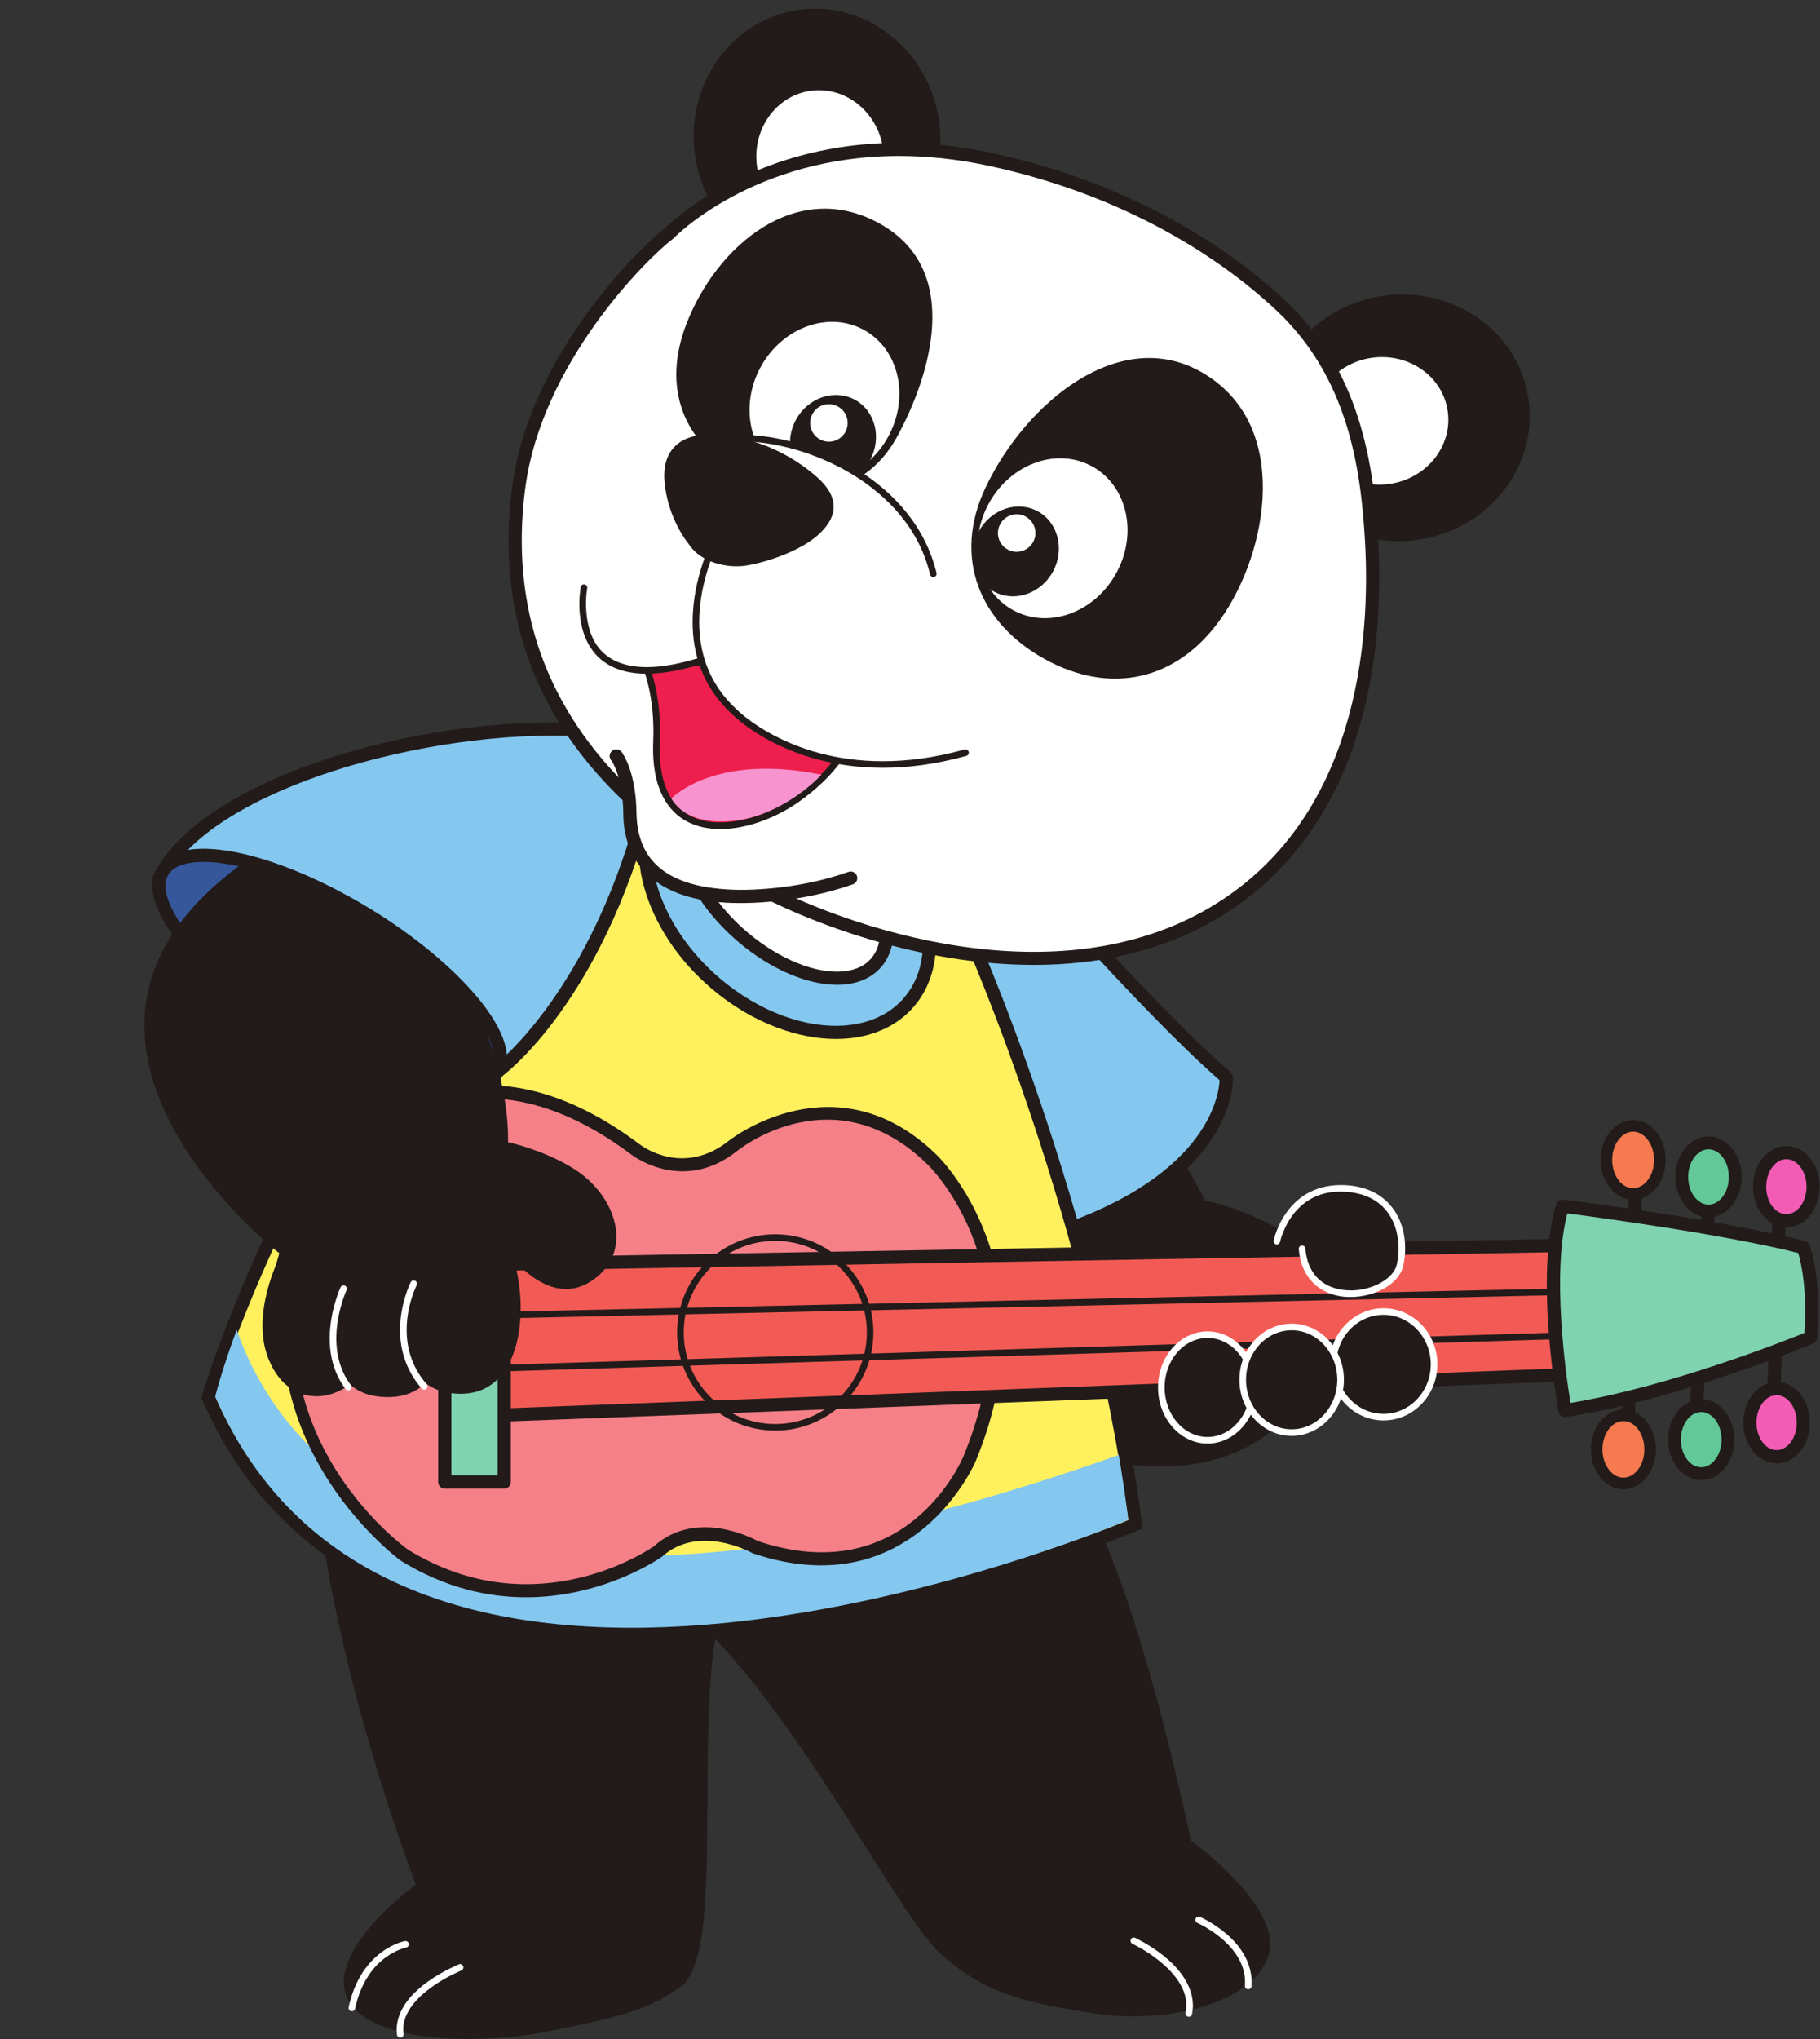 <?xml version="1.0" encoding="UTF-8"?><svg xmlns="http://www.w3.org/2000/svg" xmlns:xlink="http://www.w3.org/1999/xlink" height="186.4" preserveAspectRatio="xMidYMid meet" version="1.0" viewBox="-13.2 -0.8 166.4 186.4" width="166.4" zoomAndPan="magnify"><rect x="-13.2" y="-0.8" width="166.4" height="186.4" fill="#333333" stroke="none"/><defs><clipPath id="a"><path d="M 16 138 L 53 138 L 53 185.57 L 16 185.57 Z M 16 138"/></clipPath><clipPath id="b"><path d="M 23 178 L 30 178 L 30 185.57 L 23 185.57 Z M 23 178"/></clipPath><clipPath id="c"><path d="M 147 103 L 153.172 103 L 153.172 112 L 147 112 Z M 147 103"/></clipPath><clipPath id="d"><path d="M 128 108 L 153.172 108 L 153.172 129 L 128 129 Z M 128 108"/></clipPath></defs><g><g clip-path="url(#a)"><path d="M 16.156 138.688 C 16.156 138.688 17.664 152.059 24.805 171.465 C 24.805 171.465 16.805 177.242 18.469 181.625 C 20.133 186.004 30.641 186.156 36.965 184.859 C 43.285 183.562 45.844 183.027 48.836 180.918 C 53.359 178.406 50.043 156.984 52.656 146.73 L 16.156 138.688" fill="#221b1a"/></g><g clip-path="url(#b)"><path d="M 23.098 185.184 C 23.074 185.016 23.062 184.852 23.062 184.695 C 23.137 180.902 28.75 178.777 28.754 178.742 C 28.91 178.68 29.082 178.758 29.145 178.91 C 29.211 179.062 29.133 179.238 28.98 179.305 C 28.977 179.309 27.633 179.844 26.289 180.805 C 24.941 181.77 23.656 183.137 23.664 184.695 C 23.664 184.828 23.676 184.961 23.695 185.102 C 23.715 185.266 23.602 185.418 23.438 185.441 C 23.422 185.441 23.41 185.441 23.395 185.441 C 23.246 185.441 23.117 185.332 23.098 185.184" fill="#fff"/></g><g><path d="M 18.906 183.023 C 18.742 182.988 18.641 182.824 18.676 182.664 C 19.812 177.383 23.773 176.613 23.824 176.617 C 23.988 176.586 24.145 176.695 24.176 176.859 C 24.203 177.023 24.094 177.18 23.93 177.211 C 23.93 177.223 23.055 177.363 22.02 178.141 C 20.984 178.914 19.809 180.297 19.266 182.793 C 19.234 182.934 19.109 183.027 18.969 183.027 C 18.949 183.027 18.926 183.027 18.906 183.023" fill="#fff"/></g><g><path d="M 86.844 138.082 C 86.844 138.082 90.766 144.703 95.695 167.441 C 95.695 167.441 104.398 173.723 102.73 178.102 C 101.07 182.484 93.227 184.211 86.844 183.23 C 80.309 182.227 76.789 181.32 73.07 178.004 C 69.574 175.406 60.699 157.391 51.25 148.039 L 86.844 138.082" fill="#221b1a"/></g><g><path d="M 95.434 183.527 C 95.27 183.496 95.164 183.336 95.195 183.176 C 95.242 182.934 95.266 182.707 95.266 182.484 C 95.273 180.883 94.074 179.465 92.828 178.457 C 91.582 177.445 90.34 176.867 90.336 176.867 L 90.34 176.867 C 90.184 176.797 90.121 176.617 90.191 176.469 C 90.262 176.316 90.438 176.25 90.59 176.32 C 90.598 176.352 95.809 178.668 95.867 182.484 C 95.867 182.75 95.84 183.016 95.789 183.289 C 95.762 183.434 95.633 183.535 95.492 183.535 C 95.473 183.535 95.453 183.531 95.434 183.527" fill="#fff"/></g><g><path d="M 100.898 181.02 C 100.734 181.008 100.609 180.863 100.621 180.695 C 100.629 180.582 100.633 180.473 100.633 180.363 C 100.637 178.648 99.574 177.301 98.473 176.367 C 97.371 175.438 96.277 174.961 96.277 174.961 C 96.125 174.895 96.055 174.715 96.121 174.562 C 96.184 174.41 96.363 174.34 96.52 174.406 C 96.527 174.43 101.191 176.395 101.238 180.363 C 101.238 180.488 101.23 180.609 101.223 180.738 C 101.211 180.895 101.078 181.02 100.922 181.02 C 100.914 181.02 100.906 181.02 100.898 181.02" fill="#fff"/></g><g><path d="M 94.285 103.996 L 97 108.922 C 97 108.922 102.035 109.891 106.406 113.348 C 106.488 113.414 106.57 113.48 106.652 113.547 C 111.078 117.168 105.75 126.922 105.75 126.922 C 105.75 126.922 100.723 136.676 84.934 131.949 L 81.215 109.93 L 94.285 103.996" fill="#221b1a"/></g><g><path d="M 83.426 81.773 C 83.426 81.773 93.078 92.633 98.91 97.66 C 98.91 97.66 99.516 107.312 81.414 112.543 L 71.762 82.375 L 83.426 81.773" fill="#84c7ef"/></g><g><path d="M 72.574 82.938 L 81.809 111.797 C 97.137 107.191 98.238 99.387 98.305 97.934 C 92.953 93.266 84.547 83.93 83.168 82.391 Z M 81.414 113.145 C 81.16 113.145 80.922 112.98 80.84 112.727 L 71.188 82.559 C 71.129 82.383 71.16 82.188 71.266 82.031 C 71.371 81.879 71.543 81.781 71.73 81.773 L 83.395 81.172 C 83.57 81.156 83.754 81.234 83.879 81.371 C 83.973 81.48 93.57 92.262 99.305 97.203 C 99.43 97.312 99.504 97.461 99.516 97.625 C 99.539 98.039 99.938 107.82 81.582 113.121 C 81.527 113.137 81.473 113.145 81.414 113.145" fill="#221b1a"/></g><g><path d="M 74.98 83.598 C 74.98 83.598 86.797 109.445 90.617 138.527 C 90.617 138.527 23.344 167.438 5.859 126.93 C 5.859 126.93 14.445 96.453 41.395 68.5 L 74.98 83.598" fill="#fff15d"/></g><g><path d="M 6.5 126.891 C 22.961 164.438 84.254 140.477 89.957 138.145 C 86.312 111.023 75.633 86.539 74.527 84.051 L 41.535 69.223 C 16.363 95.484 7.309 124.195 6.5 126.891 Z M 44.734 149.121 C 25.086 149.121 11.551 141.637 5.305 127.168 L 5.223 126.973 L 5.277 126.766 C 5.367 126.461 14.215 95.824 40.961 68.078 L 41.254 67.773 L 41.641 67.949 L 75.438 83.141 L 75.531 83.344 C 75.648 83.605 87.426 109.613 91.215 138.449 L 91.273 138.898 L 90.855 139.082 C 90.684 139.152 73.734 146.367 54.863 148.52 C 51.328 148.922 47.949 149.121 44.734 149.121" fill="#221b1a"/></g><g><path d="M 8.441 120.746 C 7 124.664 6.48 126.84 6.48 126.84 C 23.641 166.559 89.961 138.121 89.961 138.121 C 89.715 136.195 89.406 134.074 89.09 132.188 C 25.23 154.852 11.621 129.809 8.441 120.746" fill="#84c7ef"/></g><g><path d="M 32.277 97.141 C 32.277 97.141 41.195 90.621 45.82 72.926 C 45.82 72.926 44.211 66.086 39.785 65.887 C 25.52 65.234 5.457 70.777 1.316 79.562 L 32.277 97.141" fill="#84c7ef"/></g><g><path d="M 2.117 79.324 L 32.219 96.414 C 33.789 95.098 41.152 88.254 45.195 72.922 C 44.941 71.984 43.348 66.648 39.758 66.488 C 25.727 65.84 6.562 71.293 2.117 79.324 Z M 32.277 97.746 C 32.176 97.746 32.07 97.719 31.98 97.668 L 1.02 80.09 C 0.746 79.934 0.637 79.594 0.773 79.309 C 4.941 70.453 24.82 64.594 39.812 65.281 C 44.637 65.5 46.336 72.488 46.406 72.785 C 46.43 72.883 46.426 72.98 46.402 73.074 C 41.777 90.777 33.004 97.359 32.633 97.629 C 32.527 97.707 32.402 97.746 32.277 97.746" fill="#221b1a"/></g><g><path d="M 32.277 97.141 C 30.672 100.215 22.508 98.633 14.035 93.609 C 5.57 88.586 0.008 82.023 1.613 78.953 C 3.215 75.883 11.383 77.461 19.852 82.484 C 28.32 87.508 33.883 94.07 32.277 97.141" fill="#37579d"/></g><g><path d="M 5.41 77.98 C 4.734 77.98 4.129 78.051 3.609 78.199 C 2.891 78.402 2.398 78.75 2.148 79.23 C 0.871 81.676 5.469 87.824 14.344 93.09 C 20.707 96.867 27.109 98.797 30.281 97.895 C 31 97.691 31.492 97.344 31.742 96.863 C 33.02 94.422 28.422 88.27 19.543 83.004 C 14.223 79.848 8.875 77.98 5.41 77.98 Z M 28.492 99.316 C 24.766 99.316 19.285 97.426 13.73 94.129 C 5.949 89.516 -0.91 82.473 1.078 78.676 C 1.488 77.887 2.227 77.34 3.277 77.039 C 6.801 76.035 13.426 77.973 20.156 81.965 C 27.938 86.578 34.797 93.621 32.812 97.422 C 32.402 98.207 31.66 98.758 30.609 99.059 C 29.992 99.23 29.281 99.316 28.492 99.316" fill="#221b1a"/></g><g><path d="M 70.379 90.188 C 67.137 94.891 59.32 94.648 52.918 89.648 C 46.516 84.645 43.957 76.781 47.199 72.078 C 50.441 67.379 58.258 67.617 64.66 72.621 C 71.059 77.621 73.621 85.488 70.379 90.188" fill="#84c7ef"/></g><g><path d="M 54.363 69.309 C 53.816 69.309 53.285 69.348 52.766 69.426 C 50.566 69.762 48.812 70.797 47.695 72.422 C 44.637 76.855 47.148 84.371 53.289 89.172 C 56.934 92.02 61.242 93.395 64.812 92.84 C 67.008 92.504 68.762 91.469 69.879 89.844 C 69.879 89.844 69.879 89.844 69.883 89.844 C 72.941 85.41 70.434 77.898 64.289 73.098 C 61.176 70.664 57.574 69.309 54.363 69.309 Z M 63.227 94.164 C 59.742 94.164 55.871 92.719 52.547 90.121 C 45.91 84.938 43.289 76.688 46.699 71.734 C 48.016 69.832 50.047 68.621 52.582 68.234 C 56.484 67.637 61.133 69.102 65.031 72.145 C 71.672 77.332 74.293 85.578 70.875 90.531 C 69.562 92.434 67.527 93.645 64.996 94.035 C 64.422 94.121 63.828 94.164 63.227 94.164" fill="#221b1a"/></g><g><path d="M 67.07 86.992 C 64.977 89.805 59.469 88.863 54.77 84.895 C 50.074 80.922 47.965 75.426 50.059 72.617 C 52.156 69.809 57.664 70.746 62.363 74.715 C 67.059 78.688 69.168 84.184 67.07 86.992" fill="#fff"/></g><g><path d="M 53.816 71.598 C 53.578 71.598 53.344 71.613 53.117 71.637 C 51.977 71.77 51.109 72.219 50.543 72.977 C 48.672 75.488 50.785 80.734 55.16 84.434 C 58.09 86.906 61.477 88.266 64.016 87.973 C 65.16 87.84 66.023 87.391 66.586 86.633 C 68.461 84.121 66.348 78.875 61.973 75.176 C 59.309 72.926 56.258 71.598 53.816 71.598 Z M 63.336 89.215 C 60.605 89.215 57.258 87.785 54.379 85.355 C 49.367 81.117 47.258 75.363 49.574 72.258 C 50.336 71.234 51.516 70.605 52.98 70.441 C 55.836 70.109 59.578 71.574 62.75 74.254 C 67.762 78.492 69.875 84.242 67.555 87.355 C 66.793 88.375 65.617 89 64.156 89.172 C 63.891 89.199 63.617 89.215 63.336 89.215" fill="#221b1a"/></g><g><path d="M 126.539 35.586 C 127.488 41.738 123.016 47.527 116.555 48.523 C 110.09 49.52 104.082 45.344 103.133 39.191 C 102.188 33.039 106.66 27.25 113.125 26.254 C 119.586 25.258 125.594 29.438 126.539 35.586" fill="#221b1a"/></g><g><path d="M 119.156 36.723 C 119.648 39.902 117.301 42.902 113.922 43.422 C 110.535 43.941 107.395 41.789 106.906 38.609 C 106.418 35.434 108.762 32.438 112.148 31.914 C 115.527 31.395 118.672 33.547 119.156 36.723" fill="#fff"/></g><g><path d="M 59.699 0.121 C 65.848 -0.824 71.641 3.648 72.637 10.109 C 73.633 16.574 69.453 22.582 63.305 23.527 C 57.152 24.477 51.363 20.004 50.367 13.539 C 49.371 7.074 53.547 1.07 59.699 0.121" fill="#221b1a"/></g><g><path d="M 60.836 7.508 C 64.016 7.016 67.012 9.359 67.535 12.742 C 68.055 16.129 65.902 19.266 62.723 19.754 C 59.547 20.242 56.547 17.898 56.027 14.516 C 55.504 11.133 57.66 7.996 60.836 7.508" fill="#fff"/></g><g><path d="M 47.973 20.535 C 47.973 20.535 58.281 9.691 77.289 13.758 C 90.414 16.57 99.09 22.59 103.93 27.148 C 110.691 33.512 111.828 41.961 112.211 48.715 C 112.562 55.035 112.754 73.73 97.809 82.617 C 82.859 91.504 63.152 84.25 55.023 79.738 C 46.891 75.23 31.531 64.91 34.211 43.852 C 35.707 32.098 45.566 22.348 47.973 20.535" fill="#fff"/></g><g><path d="M 47.973 20.535 L 47.98 20.535 Z M 68.996 13.457 C 55.715 13.457 48.496 20.863 48.41 20.953 C 48.387 20.977 48.363 20.996 48.336 21.02 C 46.008 22.77 36.281 32.355 34.809 43.926 C 32.922 58.75 39.82 70.621 55.316 79.215 C 64.352 84.227 83.41 90.477 97.5 82.098 C 110.945 74.102 112.109 57.77 111.605 48.746 C 111.211 41.676 109.938 33.633 103.516 27.586 C 99.617 23.914 91.008 17.312 77.164 14.348 C 74.23 13.723 71.504 13.457 68.996 13.457 Z M 81.324 87.395 C 70.91 87.395 60.688 83.574 54.73 80.27 C 38.762 71.414 31.656 59.137 33.613 43.773 C 35.133 31.844 45.102 21.965 47.574 20.082 C 48.297 19.359 58.879 9.203 77.414 13.168 C 91.547 16.195 100.352 22.949 104.344 26.707 C 111.074 33.047 112.402 41.371 112.812 48.68 C 113.328 57.977 112.109 74.816 98.117 83.137 C 92.926 86.223 87.094 87.395 81.324 87.395" fill="#221b1a"/></g><g><path d="M 43.16 68.312 L 64.578 79.461 C 62.008 80.363 58.992 80.969 55.672 81.113 C 47.527 81.488 44.438 78.105 44.391 73.605 C 44.355 70.047 43.293 68.492 43.16 68.312" fill="#fff"/></g><g><path d="M 46.344 79.438 C 44.578 77.965 43.805 75.875 43.789 73.613 C 43.75 70.172 42.734 68.754 42.672 68.664 L 42.672 68.668 C 42.477 68.398 42.535 68.02 42.805 67.82 C 43.07 67.625 43.449 67.684 43.645 67.953 C 43.852 68.227 44.961 69.922 44.996 73.602 C 45.098 77.562 47.387 80.461 54.473 80.535 C 54.848 80.535 55.238 80.527 55.645 80.512 C 58.91 80.367 61.867 79.773 64.379 78.891 C 64.691 78.777 65.035 78.945 65.148 79.258 C 65.258 79.574 65.094 79.918 64.777 80.027 C 62.148 80.953 59.074 81.566 55.699 81.715 C 55.277 81.734 54.867 81.742 54.473 81.742 C 50.762 81.742 48.102 80.91 46.344 79.438" fill="#221b1a"/></g><g><path d="M 42.734 68.734 L 42.723 68.727 C 42.488 68.488 42.488 68.105 42.723 67.871 C 42.957 67.637 43.34 67.637 43.574 67.871 L 43.586 67.883 C 43.82 68.117 43.82 68.5 43.586 68.734 C 43.469 68.855 43.312 68.91 43.16 68.91 C 43.004 68.91 42.852 68.855 42.734 68.734" fill="#221b1a"/></g><g><path d="M 98.465 55.691 C 94.41 61.48 88.281 62.73 82.324 59.445 C 76.367 56.156 73.879 50.18 76.898 43.785 C 80.613 35.922 89.258 28.883 96.762 33.277 C 104.887 38.031 102.73 49.594 98.465 55.691" fill="#221b1a"/></g><g><path d="M 88.848 51.605 C 86.852 55.23 82.625 56.734 79.41 54.961 C 76.203 53.191 75.219 48.816 77.219 45.191 C 79.223 41.562 83.445 40.059 86.66 41.832 C 89.871 43.605 90.852 47.98 88.848 51.605" fill="#fff"/></g><g><path d="M 83.055 51.469 C 81.941 53.488 79.527 54.289 77.66 53.262 C 75.793 52.234 75.188 49.762 76.301 47.742 C 77.418 45.723 79.832 44.918 81.699 45.945 C 83.562 46.977 84.168 49.449 83.055 51.469" fill="#221b1a"/></g><g><path d="M 81.254 48.746 C 80.797 49.574 79.754 49.879 78.922 49.422 C 78.094 48.965 77.793 47.922 78.254 47.094 C 78.707 46.266 79.754 45.961 80.582 46.418 C 81.41 46.875 81.711 47.918 81.254 48.746" fill="#fff"/></g><g><path d="M 49.57 28.773 C 47.324 34.551 49.176 39.602 54.48 42.477 C 59.781 45.355 65.781 44.613 68.777 39.195 C 71.789 33.738 74.977 23.844 67.129 19.582 C 59.613 15.504 52.352 21.613 49.57 28.773" fill="#221b1a"/></g><g><path d="M 56.352 32.734 C 54.363 36.367 55.359 40.742 58.582 42.504 C 61.797 44.266 66.016 42.75 68.008 39.113 C 69.996 35.484 68.996 31.109 65.781 29.348 C 62.566 27.59 58.344 29.102 56.352 32.734" fill="#fff"/></g><g><path d="M 59.578 37.555 C 58.469 39.578 59.086 42.051 60.953 43.07 C 62.82 44.094 65.234 43.281 66.344 41.262 C 67.449 39.234 66.836 36.766 64.969 35.742 C 63.098 34.723 60.688 35.527 59.578 37.555" fill="#221b1a"/></g><g><path d="M 61.082 37.035 C 60.625 37.867 60.934 38.906 61.762 39.359 C 62.594 39.816 63.633 39.512 64.09 38.684 C 64.547 37.852 64.238 36.812 63.41 36.355 C 62.578 35.898 61.535 36.203 61.082 37.035" fill="#fff"/></g><g><path d="M 45.223 58.5 L 65.227 63.172 C 65.227 63.172 66.031 67.695 59.695 72.219 C 55.113 75.492 46.422 76.945 46.824 66.992 C 47.043 61.566 45.309 59.051 45.223 58.5" fill="#ee1f4d"/></g><g><path d="M 45.707 58.922 C 45.711 58.93 45.711 58.934 45.715 58.941 C 46.191 60.027 47.305 62.574 47.125 67.004 C 46.988 70.414 47.906 72.68 49.852 73.73 C 52.547 75.188 56.758 73.949 59.52 71.977 C 64.879 68.148 65 64.309 64.945 63.414 Z M 52.664 74.98 C 51.559 74.98 50.496 74.766 49.566 74.262 C 48.074 73.457 46.34 71.539 46.523 66.98 C 46.695 62.691 45.621 60.23 45.164 59.18 C 45.027 58.875 44.949 58.691 44.926 58.547 C 44.91 58.445 44.945 58.348 45.02 58.277 C 45.094 58.211 45.195 58.184 45.293 58.203 L 65.293 62.875 C 65.414 62.902 65.5 62.996 65.523 63.117 C 65.559 63.309 66.289 67.883 59.871 72.465 C 57.91 73.867 55.172 74.98 52.664 74.98" fill="#221b1a"/></g><g><path d="M 48.18 72.191 C 48.18 72.191 52.055 67.996 61.906 70.008 C 61.906 70.008 59.395 72.824 55.473 73.93 C 55.473 73.93 50.145 75.438 48.18 72.191" fill="#f793ce"/></g><g><path d="M 40.191 52.914 L 51.656 59.344 C 38.082 63.98 40.191 52.914 40.191 52.914" fill="#fff"/></g><g><path d="M 40.828 58.445 C 39.957 57.129 39.773 55.559 39.77 54.426 C 39.77 53.508 39.895 52.871 39.895 52.855 C 39.926 52.691 40.086 52.586 40.246 52.617 C 40.41 52.648 40.52 52.805 40.488 52.969 C 40.488 52.973 40.375 53.562 40.375 54.426 C 40.414 56.598 41.016 60.156 45.922 60.176 C 47.379 60.176 49.23 59.852 51.559 59.059 C 51.715 59.008 51.887 59.09 51.941 59.246 C 51.996 59.406 51.91 59.578 51.75 59.633 C 49.379 60.438 47.469 60.777 45.922 60.777 C 45.91 60.777 45.902 60.777 45.891 60.777 C 43.277 60.777 41.695 59.762 40.828 58.445" fill="#221b1a"/></g><g><path d="M 52.188 48.703 L 75.078 67.996 C 61.309 71.82 53.961 64.281 53.961 64.281 C 47.227 58.141 52.188 48.703 52.188 48.703" fill="#fff"/></g><g><path d="M 53.758 64.504 C 50.961 61.953 50.121 58.828 50.125 56.055 C 50.129 51.961 51.906 48.582 51.918 48.562 C 51.996 48.414 52.18 48.359 52.324 48.438 C 52.473 48.512 52.531 48.695 52.453 48.844 C 52.461 48.848 50.723 52.137 50.727 56.055 C 50.73 58.715 51.512 61.637 54.176 64.066 C 54.184 64.066 55.305 65.23 57.547 66.41 C 59.793 67.594 63.133 68.777 67.516 68.777 C 69.738 68.777 72.234 68.473 74.996 67.703 C 75.156 67.66 75.32 67.758 75.367 67.914 C 75.41 68.074 75.316 68.242 75.156 68.285 C 72.344 69.066 69.797 69.379 67.516 69.379 C 58.52 69.379 53.773 64.523 53.758 64.504" fill="#221b1a"/></g><g><path d="M 72.133 51.648 L 49.34 40.691 C 53.391 36.902 69.465 40.449 72.133 51.648" fill="#fff"/></g><g><path d="M 71.836 51.715 C 69.926 43.594 60.656 39.52 54.406 39.527 C 52.254 39.523 50.488 40.02 49.543 40.91 L 49.547 40.91 C 49.422 41.023 49.23 41.02 49.117 40.898 C 49.004 40.773 49.012 40.586 49.133 40.469 C 50.27 39.414 52.172 38.93 54.406 38.926 C 60.867 38.934 70.371 43.055 72.426 51.578 C 72.465 51.738 72.363 51.898 72.203 51.941 C 72.176 51.945 72.152 51.945 72.129 51.945 C 71.992 51.945 71.871 51.855 71.836 51.715" fill="#221b1a"/></g><g><path d="M 49.781 48.941 C 49.781 48.941 47.785 46.59 47.543 43.047 C 47.387 40.707 48.613 38.688 52.332 38.934 C 56.051 39.18 59.273 40.832 61.527 42.836 C 63.777 44.844 63.242 46.664 61.527 48.156 C 59.812 49.648 56.691 50.641 54.992 50.898 C 53.297 51.16 50.855 50.617 49.781 48.941" fill="#221b1a"/></g><g><path d="M 44.949 104.297 C 44.949 104.297 49.223 107.641 53.879 103.887 C 53.879 103.887 63.145 96.512 72.02 105.195 C 72.02 105.195 82.617 115.117 75.445 132.543 C 75.445 132.543 70.074 145.391 55.859 140.613 C 55.859 140.613 50.676 137.664 46.93 141.027 C 46.93 141.027 36.043 148.898 23.758 141.336 C 23.758 141.336 5.324 128.098 17.164 106.691 C 17.164 106.691 27.402 91.102 44.949 104.297" fill="#f68088"/></g><g><path d="M 31.316 99.598 C 30.438 99.598 29.566 99.672 28.707 99.82 C 21.664 101.047 17.707 106.961 17.668 107.02 C 6.254 127.656 23.375 140.316 24.109 140.844 C 35.855 148.078 46.473 140.613 46.578 140.539 C 50.383 137.113 55.484 139.727 56.102 140.062 C 69.574 144.551 74.676 132.812 74.887 132.312 C 81.82 115.469 71.711 105.73 71.605 105.637 C 63.199 97.41 54.613 104.07 54.254 104.355 C 49.391 108.281 44.824 104.957 44.586 104.777 C 40.004 101.332 35.551 99.598 31.316 99.598 Z M 34.895 145.195 C 31.434 145.195 27.504 144.352 23.441 141.848 C 23.219 141.688 4.672 128.023 16.637 106.398 C 16.832 106.098 20.945 99.949 28.5 98.633 C 33.848 97.703 39.5 99.445 45.309 103.812 C 45.312 103.812 45.316 103.816 45.32 103.82 C 45.477 103.941 49.285 106.812 53.5 103.418 C 53.598 103.336 63.293 95.812 72.441 104.762 C 72.539 104.855 83.25 115.164 76 132.773 C 75.945 132.91 70.25 146.082 55.668 141.188 C 55.629 141.176 55.594 141.16 55.562 141.141 C 55.512 141.113 50.703 138.449 47.336 141.477 C 47.227 141.559 42.07 145.195 34.895 145.195" fill="#221b1a"/></g><g><path d="M 135.648 129.609 C 135.316 129.602 135.055 129.32 135.066 128.988 L 135.734 108.09 C 135.746 107.758 136.023 107.496 136.355 107.504 C 136.688 107.52 136.949 107.797 136.941 108.129 L 136.27 129.027 C 136.262 129.355 135.992 129.609 135.668 129.609 C 135.66 129.609 135.656 129.609 135.648 129.609" fill="#221b1a"/></g><g><path d="M 141.859 128.5 C 141.523 128.477 141.273 128.191 141.293 127.859 L 142.402 109.629 C 142.426 109.297 142.711 109.043 143.043 109.062 C 143.379 109.082 143.629 109.367 143.609 109.703 L 142.496 127.934 C 142.477 128.254 142.211 128.5 141.895 128.5 C 141.883 128.5 141.871 128.5 141.859 128.5" fill="#221b1a"/></g><g><path d="M 148.988 126.273 C 148.656 126.266 148.395 125.988 148.406 125.652 L 148.852 110.758 C 148.863 110.426 149.137 110.164 149.473 110.172 C 149.809 110.184 150.066 110.461 150.059 110.793 L 149.613 125.691 C 149.602 126.02 149.336 126.273 149.008 126.273 C 149.004 126.273 148.996 126.273 148.988 126.273" fill="#221b1a"/></g><g><path d="M 152.566 107.668 C 152.566 109.387 151.473 110.777 150.121 110.777 C 148.77 110.777 147.676 109.383 147.676 107.664 C 147.676 105.945 148.77 104.551 150.121 104.555 C 151.473 104.555 152.566 105.945 152.566 107.668" fill="#f35cb5"/></g><g clip-path="url(#c)"><path d="M 150.121 105.156 C 149.629 105.156 149.262 105.422 149.039 105.641 C 148.562 106.117 148.281 106.875 148.281 107.664 C 148.277 109.051 149.105 110.176 150.121 110.176 C 151.137 110.176 151.965 109.051 151.965 107.668 C 151.965 106.969 151.758 106.32 151.379 105.84 C 151.031 105.398 150.586 105.156 150.121 105.156 Z M 150.121 111.383 C 148.441 111.383 147.07 109.715 147.074 107.664 C 147.074 106.543 147.48 105.492 148.188 104.789 C 148.727 104.25 149.414 103.949 150.117 103.949 C 150.121 103.949 150.121 103.949 150.125 103.949 C 150.965 103.949 151.746 104.355 152.324 105.094 C 152.871 105.785 153.172 106.699 153.172 107.668 C 153.172 109.715 151.805 111.383 150.121 111.383" fill="#221b1a"/></g><g><path d="M 145.453 106.773 C 145.453 108.492 144.355 109.887 143.008 109.891 C 141.656 109.887 140.562 108.496 140.562 106.773 C 140.562 105.059 141.656 103.664 143.008 103.664 C 144.359 103.664 145.453 105.055 145.453 106.773" fill="#62c897"/></g><g><path d="M 143.008 104.25 C 141.984 104.25 141.148 105.383 141.148 106.773 C 141.148 108.168 141.984 109.301 143.008 109.305 C 144.031 109.301 144.867 108.168 144.867 106.773 C 144.867 105.383 144.031 104.25 143.008 104.25 Z M 143.008 110.477 C 141.336 110.473 139.977 108.812 139.977 106.773 C 139.977 104.734 141.336 103.074 143.008 103.074 C 144.68 103.074 146.039 104.734 146.039 106.773 C 146.039 108.812 144.68 110.473 143.008 110.477" fill="#221b1a"/></g><g><path d="M 138.559 105.219 C 138.559 106.938 137.469 108.332 136.113 108.332 C 134.766 108.332 133.668 106.938 133.668 105.219 C 133.668 103.5 134.762 102.105 136.113 102.105 C 137.465 102.105 138.559 103.5 138.559 105.219" fill="#f57a4f"/></g><g><path d="M 136.113 102.637 C 135.625 102.637 135.16 102.891 134.801 103.348 C 134.414 103.84 134.199 104.508 134.199 105.219 C 134.199 106.645 135.059 107.801 136.113 107.801 C 137.172 107.801 138.027 106.645 138.027 105.219 C 138.027 104.508 137.812 103.84 137.426 103.348 C 137.066 102.891 136.602 102.637 136.113 102.637 Z M 136.113 108.863 C 134.473 108.859 133.137 107.227 133.137 105.219 C 133.137 104.27 133.43 103.371 133.969 102.691 C 134.531 101.973 135.293 101.578 136.113 101.578 C 136.934 101.578 137.695 101.973 138.262 102.691 C 138.797 103.371 139.09 104.27 139.09 105.219 C 139.09 107.227 137.754 108.863 136.113 108.863" fill="#221b1a"/></g><g><path d="M 132.777 131.676 C 132.777 133.395 133.875 134.789 135.223 134.789 C 136.574 134.789 137.672 133.395 137.672 131.68 C 137.672 129.957 136.574 128.562 135.227 128.562 C 133.875 128.562 132.777 129.957 132.777 131.676" fill="#f57a4f"/></g><g><path d="M 135.223 134.258 C 135.223 134.258 135.223 134.258 135.227 134.258 C 136.281 134.258 137.141 133.102 137.141 131.676 C 137.141 130.254 136.281 129.094 135.227 129.094 C 134.168 129.094 133.309 130.254 133.309 131.676 C 133.309 132.391 133.523 133.055 133.914 133.551 C 134.27 134.008 134.738 134.258 135.223 134.258 Z M 135.227 135.32 L 135.223 135.32 C 134.402 135.32 133.641 134.926 133.078 134.207 C 132.543 133.523 132.25 132.629 132.25 131.676 C 132.246 129.668 133.582 128.035 135.227 128.031 C 136.863 128.035 138.199 129.668 138.203 131.676 C 138.199 133.688 136.863 135.32 135.227 135.32" fill="#221b1a"/></g><g><path d="M 139.895 130.785 C 139.895 132.508 140.988 133.898 142.34 133.898 C 143.691 133.902 144.785 132.508 144.785 130.789 C 144.785 129.066 143.691 127.676 142.34 127.676 C 140.988 127.676 139.895 129.066 139.895 130.785" fill="#62c897"/></g><g><path d="M 140.48 130.785 C 140.48 132.18 141.316 133.312 142.34 133.312 L 142.344 133.312 C 142.84 133.312 143.211 133.047 143.434 132.824 C 143.914 132.344 144.199 131.586 144.199 130.789 C 144.199 130.086 143.988 129.434 143.609 128.949 C 143.258 128.504 142.809 128.262 142.34 128.262 C 141.316 128.262 140.48 129.395 140.48 130.785 Z M 142.344 134.484 L 142.34 134.484 C 140.668 134.484 139.309 132.824 139.309 130.785 C 139.309 128.746 140.668 127.09 142.34 127.09 C 143.176 127.09 143.953 127.492 144.531 128.223 C 145.074 128.914 145.371 129.824 145.371 130.789 C 145.371 131.902 144.969 132.949 144.262 133.652 C 143.727 134.191 143.043 134.484 142.344 134.484" fill="#221b1a"/></g><g><path d="M 146.785 129.23 C 146.785 130.949 147.883 132.344 149.23 132.344 C 150.586 132.344 151.676 130.949 151.676 129.23 C 151.676 127.512 150.582 126.117 149.23 126.117 C 147.883 126.117 146.785 127.512 146.785 129.23" fill="#f35cb5"/></g><g><path d="M 149.23 126.723 C 148.219 126.723 147.391 127.848 147.391 129.23 C 147.391 130.613 148.219 131.738 149.23 131.742 C 150.246 131.742 151.074 130.613 151.074 129.23 C 151.074 127.848 150.246 126.723 149.23 126.723 Z M 149.23 132.949 C 147.551 132.945 146.184 131.277 146.184 129.23 C 146.184 127.184 147.551 125.516 149.23 125.516 C 150.91 125.516 152.281 127.184 152.281 129.23 C 152.281 131.281 150.914 132.949 149.23 132.949" fill="#221b1a"/></g><g><path d="M 30.004 114.793 L 131.891 113 L 131.891 124.785 L 30.332 128.633 L 30.004 114.793" fill="#f25b55"/></g><g><path d="M 30.621 115.387 L 30.922 128.004 L 131.285 124.203 L 131.285 113.613 Z M 30.332 129.234 C 30.18 129.234 30.031 129.176 29.922 129.07 C 29.801 128.961 29.734 128.809 29.73 128.645 L 29.402 114.809 C 29.398 114.645 29.457 114.488 29.57 114.375 C 29.68 114.258 29.832 114.191 29.992 114.188 L 131.879 112.395 C 132.039 112.395 132.195 112.457 132.312 112.57 C 132.43 112.684 132.492 112.84 132.492 113 L 132.492 124.785 C 132.492 125.109 132.238 125.375 131.914 125.387 L 30.355 129.234 C 30.348 129.234 30.34 129.234 30.332 129.234" fill="#221b1a"/></g><g><path d="M 57.684 112.621 C 55.449 112.621 53.348 113.488 51.766 115.07 C 50.184 116.652 49.312 118.754 49.316 120.988 C 49.312 123.227 50.184 125.324 51.766 126.906 C 53.348 128.488 55.449 129.359 57.684 129.359 C 62.301 129.355 66.055 125.602 66.055 120.988 C 66.055 116.375 62.301 112.621 57.684 112.621 Z M 57.684 129.961 C 55.289 129.961 53.035 129.027 51.34 127.336 C 49.645 125.641 48.711 123.387 48.711 120.988 C 48.711 118.594 49.645 116.34 51.34 114.645 C 53.035 112.949 55.289 112.016 57.684 112.016 C 62.633 112.02 66.656 116.043 66.656 120.988 C 66.656 125.938 62.633 129.961 57.684 129.961" fill="#221b1a"/></g><g><path d="M 31.539 119.43 L 131.668 117.227 L 31.539 119.43" fill="#a3d841"/></g><g><path d="M 31.238 119.438 C 31.234 119.27 31.367 119.133 31.535 119.129 L 131.66 116.922 C 131.828 116.918 131.965 117.051 131.969 117.219 C 131.973 117.387 131.84 117.52 131.676 117.523 L 31.547 119.73 C 31.547 119.73 31.543 119.73 31.539 119.73 C 31.379 119.73 31.242 119.602 31.238 119.438" fill="#221b1a"/></g><g><path d="M 32.445 124.258 L 131.668 121.227 L 32.445 124.258" fill="#a3d841"/></g><g><path d="M 32.145 124.266 C 32.137 124.098 32.27 123.957 32.438 123.953 L 131.66 120.926 C 131.824 120.922 131.965 121.051 131.969 121.219 C 131.977 121.383 131.844 121.523 131.676 121.527 L 32.453 124.559 C 32.449 124.559 32.445 124.559 32.441 124.559 C 32.281 124.559 32.148 124.426 32.145 124.266" fill="#221b1a"/></g><g><path d="M 32.898 134.664 L 27.469 134.664 L 27.469 112.34 L 32.898 112.34 L 32.898 134.664" fill="#80d3b0"/></g><g><path d="M 28.07 134.059 L 32.293 134.059 L 32.293 112.945 L 28.07 112.945 Z M 32.898 135.266 L 27.469 135.266 C 27.137 135.266 26.863 134.996 26.863 134.664 L 26.863 112.34 C 26.863 112.008 27.137 111.738 27.469 111.738 L 32.898 111.738 C 33.23 111.738 33.5 112.008 33.5 112.34 L 33.5 134.664 C 33.5 134.996 33.23 135.266 32.898 135.266" fill="#221b1a"/></g><g><path d="M 129.668 109.445 C 129.668 109.445 143.895 111.223 151.676 113.223 C 151.676 113.223 152.789 116.113 152.344 121.449 C 152.344 121.449 140.117 126.562 129.891 128.117 C 129.891 128.117 127.664 115.891 129.668 109.445" fill="#80d3b0"/></g><g clip-path="url(#d)"><path d="M 130.102 110.109 C 128.637 115.633 129.992 125.012 130.387 127.43 C 139.352 125.957 149.773 121.844 151.773 121.031 C 152.055 117.062 151.449 114.543 151.207 113.727 C 144.332 112.004 132.676 110.441 130.102 110.109 Z M 129.887 128.723 C 129.602 128.723 129.348 128.52 129.297 128.227 C 129.203 127.723 127.07 115.777 129.09 109.266 C 129.176 108.988 129.441 108.812 129.742 108.848 C 129.883 108.863 144.098 110.648 151.828 112.641 C 152.016 112.688 152.172 112.824 152.242 113.008 C 152.289 113.129 153.398 116.09 152.945 121.5 C 152.93 121.727 152.785 121.922 152.578 122.008 C 152.453 122.059 140.164 127.168 129.98 128.715 C 129.949 128.723 129.918 128.723 129.887 128.723" fill="#221b1a"/></g><g><path d="M 30.133 90.824 C 30.133 90.824 33.352 97.258 33.25 103.594 C 33.25 103.594 36.668 104.344 39.383 106.105 C 43.105 108.52 44.723 113.383 41.195 116.062 C 38.277 118.273 35.562 116.16 34.156 114.754 C 34.156 114.754 19.676 131.445 11.629 116.262 L 12.336 113.75 C 12.336 113.75 -13.207 93.84 9.219 77.949 C 9.219 77.949 21.988 81.168 30.133 90.824" fill="#221b1a"/></g><g><path d="M 12.293 114.258 L 21.055 122.02 C 20.148 126.906 13.719 129.16 11.363 123.453 C 9.688 119.352 12.293 114.258 12.293 114.258" fill="#221b1a"/></g><g><path d="M 27.113 117.375 C 27.969 120.738 27.617 127.121 21.973 126.895 C 14.793 126.59 18.207 116.988 18.207 116.988 L 27.113 117.375" fill="#221b1a"/></g><g><path d="M 18.402 126.172 C 17.289 124.707 16.945 123.035 16.945 121.535 C 16.945 118.98 17.93 116.883 17.938 116.859 L 17.938 116.863 C 18.008 116.711 18.188 116.645 18.336 116.715 C 18.484 116.781 18.551 116.965 18.484 117.113 C 18.488 117.121 17.547 119.137 17.547 121.535 C 17.551 122.945 17.871 124.477 18.883 125.809 C 18.984 125.938 18.957 126.129 18.824 126.23 C 18.773 126.27 18.707 126.293 18.645 126.293 C 18.555 126.293 18.465 126.25 18.402 126.172" fill="#fff"/></g><g><path d="M 33.809 114.453 C 35.234 119.438 34.316 126.82 28.668 126.59 C 21.5 126.301 24.625 116.539 24.625 116.539 L 33.809 114.453" fill="#221b1a"/></g><g><path d="M 25.355 126.113 C 23.832 124.371 23.375 122.426 23.375 120.758 C 23.379 118.309 24.34 116.422 24.352 116.398 C 24.426 116.25 24.609 116.191 24.758 116.266 C 24.906 116.344 24.961 116.523 24.891 116.672 C 24.898 116.68 23.977 118.465 23.98 120.758 C 23.98 122.324 24.398 124.094 25.809 125.719 C 25.918 125.844 25.906 126.031 25.777 126.145 C 25.723 126.191 25.652 126.219 25.582 126.219 C 25.496 126.219 25.414 126.184 25.355 126.113" fill="#fff"/></g><g><path d="M 109.371 107.816 C 114.195 107.816 115.5 111.836 114.801 114.852 C 114.098 117.867 106.352 119.277 105.848 113.344 L 103.539 112.641 C 103.539 112.641 104.543 107.816 109.371 107.816" fill="#221b1a"/></g><g><path d="M 105.547 113.367 C 105.531 113.203 105.652 113.055 105.82 113.043 C 105.984 113.027 106.133 113.148 106.145 113.316 C 106.402 116.141 108.281 117.125 110.281 117.148 C 112.266 117.164 114.242 116.055 114.504 114.785 C 114.613 114.309 114.672 113.809 114.672 113.301 C 114.645 110.727 113.234 108.137 109.367 108.117 C 104.797 108.094 103.84 112.695 103.836 112.703 C 103.801 112.867 103.641 112.973 103.477 112.938 C 103.316 112.902 103.211 112.742 103.246 112.582 C 103.25 112.562 104.289 107.539 109.367 107.516 C 111.453 107.512 112.957 108.25 113.91 109.355 C 114.867 110.461 115.273 111.902 115.273 113.301 C 115.273 113.852 115.211 114.395 115.094 114.918 C 114.66 116.645 112.453 117.738 110.281 117.754 C 110.258 117.754 110.238 117.754 110.219 117.754 C 108.039 117.754 105.789 116.473 105.547 113.367" fill="#fff"/></g><g><path d="M 117.914 123.902 C 117.914 126.57 115.844 128.73 113.293 128.73 C 110.734 128.73 108.664 126.57 108.664 123.902 C 108.664 121.238 110.734 119.078 113.293 119.078 C 115.844 119.078 117.914 121.238 117.914 123.902" fill="#221b1a"/></g><g><path d="M 113.293 119.379 C 110.906 119.379 108.969 121.41 108.969 123.902 C 108.969 126.398 110.906 128.43 113.293 128.43 C 115.676 128.43 117.613 126.398 117.613 123.902 C 117.613 121.41 115.676 119.379 113.293 119.379 Z M 113.293 129.031 C 110.574 129.031 108.363 126.73 108.363 123.902 C 108.363 121.078 110.574 118.777 113.293 118.777 C 116.008 118.777 118.219 121.078 118.219 123.902 C 118.219 126.73 116.008 129.031 113.293 129.031" fill="#fff"/></g><g><path d="M 101.426 126.016 C 101.426 128.684 99.535 130.844 97.203 130.844 C 94.867 130.844 92.977 128.684 92.977 126.016 C 92.977 123.352 94.867 121.191 97.203 121.191 C 99.535 121.191 101.426 123.352 101.426 126.016" fill="#221b1a"/></g><g><path d="M 97.203 121.492 C 95.039 121.492 93.281 123.52 93.281 126.016 C 93.281 128.512 95.039 130.543 97.203 130.543 C 99.363 130.543 101.125 128.512 101.125 126.016 C 101.125 123.52 99.363 121.492 97.203 121.492 Z M 97.203 131.145 C 94.707 131.145 92.676 128.844 92.676 126.016 C 92.676 123.188 94.707 120.891 97.203 120.891 C 99.695 120.891 101.727 123.188 101.727 126.016 C 101.727 128.844 99.695 131.145 97.203 131.145" fill="#fff"/></g><g><path d="M 109.371 125.312 C 109.371 127.977 107.367 130.141 104.895 130.141 C 102.426 130.141 100.422 127.977 100.422 125.312 C 100.422 122.648 102.426 120.484 104.895 120.484 C 107.367 120.484 109.371 122.648 109.371 125.312" fill="#221b1a"/></g><g><path d="M 104.895 120.789 C 102.594 120.789 100.723 122.816 100.723 125.312 C 100.723 127.809 102.594 129.84 104.895 129.84 C 107.195 129.84 109.066 127.809 109.066 125.312 C 109.066 122.816 107.195 120.789 104.895 120.789 Z M 104.895 130.441 C 102.262 130.441 100.117 128.141 100.117 125.312 C 100.117 122.484 102.262 120.184 104.895 120.184 C 107.527 120.184 109.672 122.484 109.672 125.312 C 109.672 128.141 107.527 130.441 104.895 130.441" fill="#fff"/></g></g></svg>